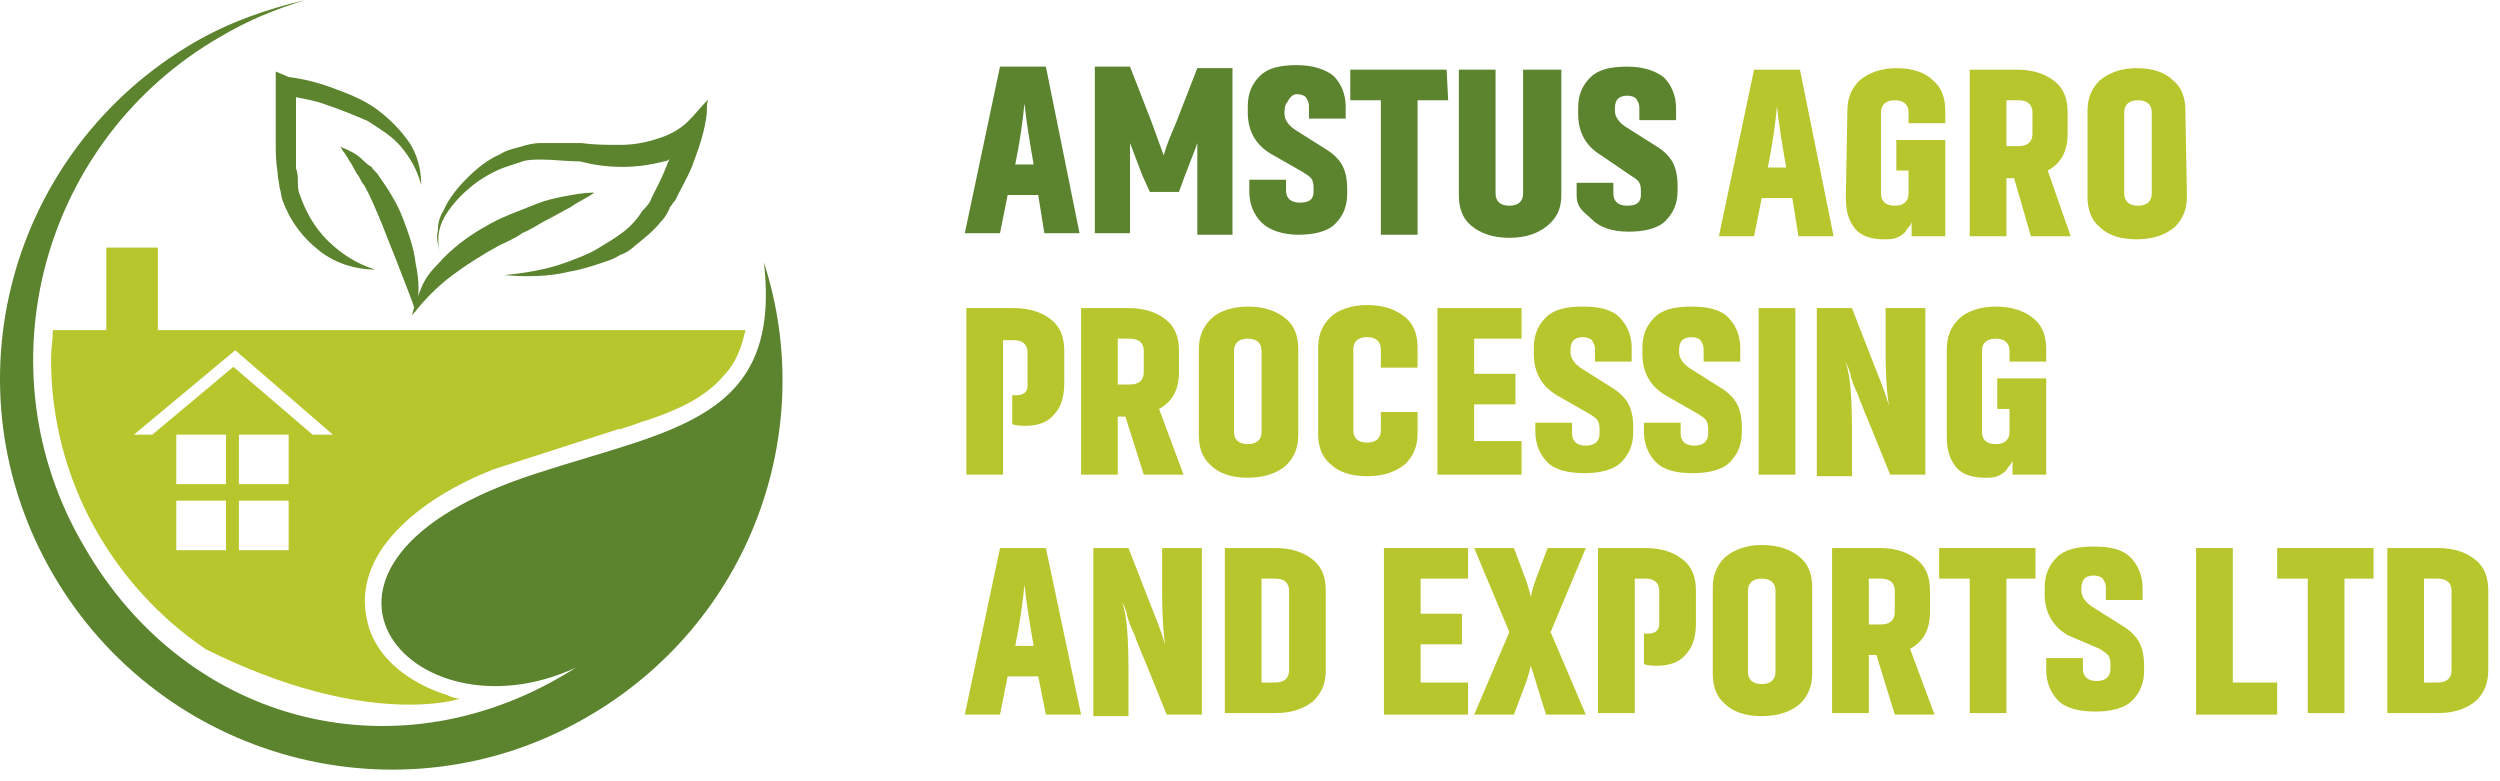 <svg width="192" height="60" viewBox="0 0 192 60" fill="none" xmlns="http://www.w3.org/2000/svg">
<path d="M58.665 20.141C60.08 32.254 51.592 32.958 41.265 36.338C19.622 43.239 31.505 57.183 44.236 51.268C30.797 59.859 14.388 55.775 6.466 41.972C-1.598 28.31 3.212 10.704 16.934 2.817C19.056 1.549 21.178 0.704 23.441 0C20.47 0.704 17.641 1.69 14.953 3.239C0.666 11.549 -4.285 29.718 4.061 44.084C12.407 58.451 30.797 63.38 45.085 55.07C57.533 47.887 62.909 33.239 58.665 20.141Z" fill="#5C832E"/>
<path d="M34.758 21.127C35.89 20.282 37.022 19.578 38.295 18.873C38.861 18.591 39.568 18.31 40.134 17.887C40.841 17.606 41.407 17.183 41.973 16.901C42.539 16.62 43.246 16.197 43.812 15.915C44.378 15.493 45.085 15.211 45.651 14.789C44.944 14.789 44.095 14.93 43.388 15.07C42.68 15.211 41.973 15.352 41.266 15.634C40.558 15.915 39.851 16.197 39.144 16.479C38.436 16.761 37.87 17.042 37.163 17.465C35.89 18.169 34.617 19.155 33.627 20.282C33.061 20.845 32.636 21.408 32.353 22.113C32.071 22.817 31.788 23.521 31.646 24.225C32.636 22.958 33.627 21.972 34.758 21.127Z" fill="#5C832E"/>
<path d="M34.334 16.338C34.9 15.493 35.607 14.789 36.314 14.225C37.021 13.662 38.012 13.099 38.86 12.817C39.285 12.676 39.709 12.535 40.134 12.394C40.558 12.254 41.124 12.254 41.548 12.254C42.538 12.254 43.529 12.394 44.519 12.394C45.651 12.676 46.641 12.817 47.773 12.817C48.904 12.817 49.895 12.676 51.026 12.394C51.168 12.394 51.45 12.254 51.45 12.113C51.168 12.817 50.885 13.521 50.602 14.085L50.46 14.366L50.319 14.648L50.036 15.211C49.895 15.634 49.611 15.915 49.329 16.197C48.904 16.901 48.338 17.465 47.773 17.887C47.207 18.31 46.499 18.732 45.792 19.155C45.085 19.578 44.236 19.859 43.529 20.141C41.973 20.704 40.275 20.986 38.719 21.127C40.416 21.268 42.114 21.268 43.812 20.845C44.66 20.704 45.509 20.422 46.358 20.141C46.782 20 47.207 19.859 47.631 19.578C48.056 19.437 48.48 19.155 48.763 18.873C49.47 18.31 50.177 17.747 50.743 17.042C51.026 16.761 51.309 16.338 51.45 15.915L51.875 15.352L52.016 15.07L52.158 14.789C52.582 13.944 53.007 13.239 53.289 12.394C53.714 11.268 54.138 10 54.28 8.732C54.28 8.451 54.28 7.746 54.421 7.606C53.855 8.169 53.431 8.732 52.865 9.296C52.158 10 51.309 10.422 50.319 10.704C49.47 10.986 48.48 11.127 47.631 11.127C46.641 11.127 45.651 11.127 44.66 10.986C44.094 10.986 43.67 10.986 43.104 10.986C42.538 10.986 42.114 10.986 41.548 10.986C40.982 10.986 40.416 11.127 39.992 11.268C39.426 11.408 38.86 11.549 38.436 11.831C37.446 12.254 36.597 12.958 35.89 13.662C35.182 14.366 34.475 15.211 34.051 16.197C33.768 16.62 33.626 17.183 33.626 17.747C33.485 18.31 33.626 18.732 33.768 19.296C33.485 18.169 33.768 17.183 34.334 16.338Z" fill="#5C832E"/>
<path d="M31.929 20.282C31.788 19.014 31.363 17.887 30.939 16.761C30.514 15.634 29.807 14.507 29.1 13.521C28.958 13.239 28.675 13.099 28.534 12.817C28.251 12.676 27.968 12.394 27.827 12.254C27.402 11.831 26.836 11.549 26.129 11.268C26.27 11.408 26.27 11.549 26.412 11.69C26.553 11.831 26.553 11.972 26.695 12.113C26.836 12.394 26.978 12.535 27.119 12.817C27.261 13.099 27.402 13.38 27.544 13.521C27.685 13.803 27.827 14.085 27.968 14.225C28.534 15.211 28.958 16.338 29.383 17.324C29.807 18.451 30.231 19.437 30.656 20.563C31.08 21.69 31.505 22.676 31.929 23.944C32.212 22.817 32.212 21.549 31.929 20.282Z" fill="#5C832E"/>
<path d="M21.178 5.493V6.62C21.178 8.169 21.178 9.577 21.178 10.986C21.178 11.69 21.178 12.394 21.319 13.239C21.319 13.662 21.461 14.085 21.461 14.366C21.602 14.789 21.602 15.211 21.744 15.493C22.31 17.042 23.3 18.31 24.573 19.296C25.846 20.282 27.402 20.704 28.817 20.704C27.402 20.282 26.129 19.437 25.139 18.451C24.149 17.465 23.441 16.197 23.017 14.93C22.875 14.648 22.875 14.225 22.875 13.944C22.875 13.662 22.875 13.239 22.734 12.958C22.734 12.254 22.734 11.549 22.734 10.845C22.734 9.718 22.734 8.592 22.734 7.465C23.441 7.606 24.29 7.746 24.997 8.028C26.27 8.451 27.261 8.873 28.251 9.296C29.1 9.859 30.09 10.422 30.797 11.268C31.505 12.113 32.071 13.099 32.353 14.225C32.353 13.099 32.071 11.831 31.363 10.845C30.656 9.859 29.807 9.014 28.817 8.31C27.827 7.606 26.695 7.183 25.563 6.761C24.431 6.338 23.3 6.056 22.168 5.915L21.178 5.493Z" fill="#5C832E"/>
<path d="M12.124 25.352V19.014H8.163V25.352H4.061C4.061 26.056 3.92 26.761 3.92 27.606C3.92 36.901 8.729 45.07 15.802 49.859C28.251 56.056 35.324 53.662 35.324 53.662C35.041 53.662 34.617 53.521 34.334 53.38C31.646 52.535 28.958 50.704 28.251 47.887C27.544 45.211 28.534 42.817 30.373 40.845C32.353 38.732 35.041 37.183 37.87 36.056L47.49 32.958H47.631L48.056 32.817C48.621 32.676 49.187 32.394 49.753 32.254C51.875 31.549 54.139 30.563 55.553 28.873C56.543 27.887 56.968 26.62 57.251 25.352H12.124ZM17.358 42.254H13.539V38.451H17.358V42.254ZM17.358 37.183H13.539V33.38H17.358V37.183ZM22.168 42.254H18.349V38.451H22.168V42.254ZM22.168 37.183H18.349V33.38H22.168V37.183ZM24.007 33.38L17.924 28.169L11.7 33.38H10.285L18.066 26.901L25.563 33.38H24.007Z" fill="#B8C62D"/>
<path d="M79.736 14.976H77.387L76.8 17.911H74.098L76.8 5.117H80.324L82.908 17.911H80.206L79.736 14.976ZM79.384 12.629C79.032 10.634 78.797 9.108 78.679 7.934C78.562 9.225 78.327 10.868 77.974 12.629H79.384Z" fill="#5C832E"/>
<path d="M87.724 13.451L86.785 10.986C86.785 11.69 86.785 12.512 86.785 13.451V17.911H84.083V5.117H86.785L88.429 9.343L89.369 11.925C89.604 11.103 89.956 10.282 90.309 9.46L91.953 5.235H94.655V18.028H91.953V13.451V10.986C91.718 11.69 91.366 12.512 91.014 13.451L90.544 14.742H88.312L87.724 13.451Z" fill="#5C832E"/>
<path d="M97.592 11.807C96.417 11.103 95.83 10.047 95.83 8.639V8.169C95.83 7.113 96.182 6.408 96.77 5.822C97.357 5.235 98.297 5 99.589 5C100.881 5 101.821 5.352 102.408 5.822C102.996 6.408 103.348 7.23 103.348 8.169V9.108H100.529V8.169C100.529 7.817 100.411 7.7 100.294 7.465C100.176 7.347 99.941 7.23 99.589 7.23C99.237 7.23 99.002 7.582 98.884 7.817C98.767 7.934 98.649 8.169 98.649 8.521V8.756C98.649 9.225 99.002 9.695 99.589 10.047L101.821 11.455C102.408 11.807 102.878 12.277 103.113 12.746C103.348 13.216 103.465 13.803 103.465 14.507V14.859C103.465 15.915 103.113 16.62 102.526 17.207C101.938 17.793 100.881 18.028 99.706 18.028C98.532 18.028 97.475 17.676 96.887 17.089C96.3 16.502 95.947 15.681 95.947 14.742V13.803H98.767V14.624C98.767 15.211 99.119 15.563 99.824 15.563C100.529 15.563 100.881 15.329 100.881 14.742V14.507C100.881 14.272 100.881 14.038 100.764 13.803C100.646 13.568 100.411 13.451 100.059 13.216L97.592 11.807Z" fill="#5C832E"/>
<path d="M111.219 7.7H108.869V18.028H106.05V7.7H103.701V5.352H111.101L111.219 7.7Z" fill="#5C832E"/>
<path d="M119.911 5.352V14.976C119.911 16.033 119.559 16.737 118.854 17.324C118.149 17.911 117.21 18.263 115.917 18.263C114.625 18.263 113.685 17.911 112.981 17.324C112.276 16.737 112.041 15.915 112.041 14.976V5.352H114.86V14.859C114.86 15.446 115.213 15.798 115.917 15.798C116.622 15.798 116.975 15.446 116.975 14.859V5.352H119.911Z" fill="#5C832E"/>
<path d="M122.965 11.925C121.791 11.221 121.203 10.164 121.203 8.756V8.286C121.203 7.23 121.556 6.526 122.143 5.939C122.73 5.352 123.67 5.117 124.962 5.117C126.255 5.117 127.194 5.469 127.782 5.939C128.369 6.526 128.721 7.347 128.721 8.286V9.225H125.902V8.286C125.902 7.934 125.785 7.817 125.667 7.582C125.55 7.465 125.315 7.347 124.962 7.347C124.61 7.347 124.375 7.465 124.258 7.582C124.14 7.7 124.023 7.934 124.023 8.286V8.521C124.023 8.991 124.375 9.46 124.962 9.812L127.194 11.221C127.782 11.573 128.251 12.042 128.486 12.512C128.721 12.981 128.839 13.568 128.839 14.272V14.624C128.839 15.681 128.486 16.385 127.899 16.972C127.312 17.559 126.255 17.793 125.08 17.793C123.788 17.793 122.848 17.441 122.261 16.855C121.673 16.268 121.086 16.033 121.086 14.976V14.038H123.905V14.859C123.905 15.446 124.258 15.798 124.962 15.798C125.667 15.798 126.02 15.563 126.02 14.976V14.742C126.02 14.507 126.02 14.272 125.902 14.038C125.785 13.803 125.55 13.685 125.197 13.451L122.965 11.925Z" fill="#5C832E"/>
<path d="M137.649 15.211H135.3L134.712 18.145H132.01L134.712 5.352H138.236L140.821 18.145H138.119L137.649 15.211ZM137.179 12.864C136.827 10.868 136.592 9.343 136.474 8.169C136.357 9.46 136.122 11.103 135.769 12.864H137.179Z" fill="#B8C62D"/>
<path d="M141.878 8.521C141.878 7.465 142.231 6.761 142.818 6.174C143.523 5.587 144.463 5.235 145.637 5.235C146.929 5.235 147.869 5.587 148.457 6.174C149.161 6.761 149.396 7.582 149.396 8.521V9.46H146.577V8.639C146.577 8.052 146.225 7.7 145.52 7.7C144.815 7.7 144.463 8.052 144.463 8.639V14.859C144.463 15.446 144.815 15.798 145.52 15.798C146.225 15.798 146.577 15.446 146.577 14.859V13.099H145.637V10.751H149.396V18.145H146.812V16.972C146.812 17.089 146.812 17.089 146.695 17.324C146.577 17.441 146.46 17.559 146.342 17.793C146.225 17.911 145.99 18.145 145.637 18.263C145.402 18.38 145.05 18.38 144.698 18.38C143.758 18.38 142.935 18.145 142.466 17.559C141.996 16.972 141.761 16.268 141.761 15.211L141.878 8.521Z" fill="#B8C62D"/>
<path d="M154.682 13.685H154.095V18.145H151.276V5.352H154.917C156.209 5.352 157.149 5.704 157.854 6.291C158.559 6.878 158.794 7.7 158.794 8.639V10.282C158.794 11.573 158.324 12.512 157.267 13.099L159.029 18.145H155.975L154.682 13.685ZM154.095 11.221H155.035C155.74 11.221 156.092 10.868 156.092 10.282V8.639C156.092 8.052 155.74 7.7 155.035 7.7H154.095V11.221Z" fill="#B8C62D"/>
<path d="M167.956 15.094C167.956 16.15 167.604 16.855 167.017 17.441C166.312 18.028 165.372 18.38 164.08 18.38C162.788 18.38 161.848 18.028 161.261 17.441C160.556 16.855 160.321 16.033 160.321 15.094V8.521C160.321 7.465 160.673 6.761 161.261 6.174C161.965 5.587 162.905 5.235 164.08 5.235C165.372 5.235 166.312 5.587 166.899 6.174C167.604 6.761 167.839 7.582 167.839 8.521L167.956 15.094ZM165.255 8.639C165.255 8.052 164.902 7.7 164.197 7.7C163.493 7.7 163.14 8.052 163.14 8.639V14.859C163.14 15.446 163.493 15.798 164.197 15.798C164.902 15.798 165.255 15.446 165.255 14.859V8.639Z" fill="#B8C62D"/>
<path d="M77.74 30.352C77.857 30.352 77.975 30.352 78.092 30.352C78.562 30.352 78.915 30.117 78.915 29.648V27.066C78.915 26.479 78.562 26.127 77.857 26.127H77.035V36.455H74.216V23.662H77.857C79.15 23.662 80.089 24.014 80.794 24.601C81.499 25.188 81.734 26.009 81.734 26.948V29.413C81.734 30.47 81.499 31.291 80.912 31.878C80.442 32.465 79.619 32.7 78.797 32.7C78.445 32.7 78.092 32.7 77.74 32.582V30.352Z" fill="#B8C62D"/>
<path d="M86.433 31.995H85.845V36.455H83.026V23.662H86.668C87.96 23.662 88.9 24.014 89.604 24.601C90.309 25.188 90.544 26.009 90.544 26.948V28.591C90.544 29.883 90.074 30.822 89.017 31.408L90.897 36.455H87.842L86.433 31.995ZM85.845 29.53H86.785C87.49 29.53 87.842 29.178 87.842 28.591V26.948C87.842 26.361 87.49 26.009 86.785 26.009H85.845V29.53Z" fill="#B8C62D"/>
<path d="M99.707 33.404C99.707 34.46 99.354 35.164 98.767 35.751C98.062 36.338 97.122 36.69 95.83 36.69C94.538 36.69 93.598 36.338 93.011 35.751C92.306 35.164 92.071 34.343 92.071 33.404V26.831C92.071 25.775 92.423 25.07 93.011 24.484C93.598 23.897 94.655 23.545 95.83 23.545C97.122 23.545 98.062 23.897 98.767 24.484C99.472 25.07 99.707 25.892 99.707 26.831V33.404ZM96.887 26.948C96.887 26.361 96.535 26.009 95.83 26.009C95.125 26.009 94.773 26.361 94.773 26.948V33.169C94.773 33.756 95.125 34.108 95.83 34.108C96.535 34.108 96.887 33.756 96.887 33.169V26.948Z" fill="#B8C62D"/>
<path d="M108.869 31.761V33.286C108.869 34.343 108.517 35.047 107.929 35.634C107.224 36.221 106.285 36.573 104.993 36.573C103.7 36.573 102.761 36.221 102.173 35.634C101.468 35.047 101.233 34.225 101.233 33.286V26.714C101.233 25.657 101.586 24.953 102.173 24.366C102.761 23.779 103.818 23.427 104.993 23.427C106.285 23.427 107.224 23.779 107.929 24.366C108.634 24.953 108.869 25.775 108.869 26.714V28.239H106.05V26.831C106.05 26.244 105.697 25.892 104.993 25.892C104.288 25.892 103.935 26.244 103.935 26.831V33.052C103.935 33.639 104.288 33.991 104.993 33.991C105.697 33.991 106.05 33.639 106.05 33.052V31.643H108.869V31.761Z" fill="#B8C62D"/>
<path d="M116.857 36.455H110.396V23.662H116.857V26.009H113.216V28.709H116.387V31.056H113.216V33.873H116.857V36.455Z" fill="#B8C62D"/>
<path d="M119.559 30.352C118.384 29.648 117.797 28.591 117.797 27.183V26.714C117.797 25.657 118.149 24.953 118.737 24.366C119.324 23.779 120.264 23.545 121.556 23.545C122.848 23.545 123.788 23.779 124.375 24.366C124.962 24.953 125.315 25.775 125.315 26.714V27.77H122.496V26.831C122.496 26.479 122.378 26.361 122.261 26.127C122.143 26.009 121.908 25.892 121.556 25.892C121.203 25.892 120.968 26.009 120.851 26.127C120.734 26.244 120.616 26.479 120.616 26.831V27.066C120.616 27.535 120.968 28.005 121.556 28.357L123.788 29.765C124.375 30.117 124.845 30.587 125.08 31.056C125.315 31.526 125.432 32.113 125.432 32.817V33.169C125.432 34.225 125.08 34.93 124.493 35.516C123.905 36.103 122.848 36.338 121.673 36.338C120.499 36.338 119.441 36.103 118.854 35.516C118.267 34.93 117.914 34.108 117.914 33.169V32.465H120.733V33.286C120.733 33.873 121.086 34.225 121.791 34.225C122.496 34.225 122.848 33.873 122.848 33.286V33.052C122.848 32.817 122.848 32.582 122.73 32.347C122.613 32.113 122.378 31.995 122.026 31.761L119.559 30.352Z" fill="#B8C62D"/>
<path d="M127.899 30.352C126.724 29.648 126.137 28.591 126.137 27.183V26.714C126.137 25.657 126.49 24.953 127.077 24.366C127.664 23.779 128.604 23.545 129.896 23.545C131.188 23.545 132.128 23.779 132.715 24.366C133.303 24.953 133.655 25.775 133.655 26.714V27.77H130.836V26.831C130.836 26.479 130.718 26.361 130.601 26.127C130.484 26.009 130.249 25.892 129.896 25.892C129.544 25.892 129.309 26.009 129.191 26.127C129.074 26.244 128.956 26.479 128.956 26.831V27.066C128.956 27.535 129.309 28.005 129.896 28.357L132.128 29.765C132.715 30.117 133.185 30.587 133.42 31.056C133.655 31.526 133.773 32.113 133.773 32.817V33.169C133.773 34.225 133.42 34.93 132.833 35.516C132.246 36.103 131.188 36.338 130.014 36.338C128.721 36.338 127.782 36.103 127.194 35.516C126.607 34.93 126.255 34.108 126.255 33.169V32.465H129.074V33.286C129.074 33.873 129.426 34.225 130.131 34.225C130.836 34.225 131.188 33.873 131.188 33.286V33.052C131.188 32.817 131.188 32.582 131.071 32.347C130.953 32.113 130.718 31.995 130.366 31.761L127.899 30.352Z" fill="#B8C62D"/>
<path d="M135.065 36.455V23.662H137.884V36.455H135.065Z" fill="#B8C62D"/>
<path d="M147.869 23.662V36.455H145.167L143.405 32.113C143.17 31.643 143.053 31.174 142.818 30.704C142.7 30.235 142.465 29.883 142.348 29.53C142.23 29.178 142.113 28.944 142.113 28.709C141.995 28.474 141.995 28.239 141.878 28.122C141.878 28.005 141.76 27.887 141.76 27.887C142.113 28.826 142.23 30.587 142.23 33.169V36.573H139.529V23.662H142.23L143.875 27.887C144.697 29.883 145.167 31.291 145.285 32.113C144.932 30.939 144.815 29.178 144.815 26.831V23.662H147.869Z" fill="#B8C62D"/>
<path d="M149.513 26.831C149.513 25.775 149.866 25.07 150.453 24.484C151.041 23.897 152.098 23.545 153.273 23.545C154.565 23.545 155.504 23.897 156.209 24.484C156.914 25.07 157.149 25.892 157.149 26.831V27.77H154.33V26.948C154.33 26.361 153.977 26.009 153.273 26.009C152.568 26.009 152.215 26.361 152.215 26.948V33.169C152.215 33.756 152.568 34.108 153.273 34.108C153.977 34.108 154.33 33.756 154.33 33.169V31.408H153.39V29.061H157.149V36.455H154.565V35.282C154.565 35.399 154.565 35.399 154.447 35.634C154.33 35.751 154.212 35.868 154.095 36.103C153.977 36.221 153.742 36.455 153.39 36.573C153.155 36.69 152.803 36.69 152.45 36.69C151.51 36.69 150.688 36.455 150.218 35.868C149.748 35.282 149.513 34.578 149.513 33.521V26.831Z" fill="#B8C62D"/>
<path d="M79.736 51.948H77.387L76.8 54.883H74.098L76.8 42.089H80.324L83.026 54.883H80.324L79.736 51.948ZM79.384 49.601C79.032 47.606 78.797 46.08 78.679 44.906C78.562 46.197 78.327 47.84 77.974 49.601H79.384Z" fill="#B8C62D"/>
<path d="M92.306 42.089V54.883H89.604L87.842 50.54C87.607 50.07 87.49 49.601 87.255 49.132C87.137 48.662 86.902 48.31 86.785 47.958C86.667 47.606 86.55 47.371 86.55 47.136C86.433 46.901 86.433 46.667 86.315 46.549C86.315 46.432 86.198 46.315 86.198 46.315C86.55 47.254 86.667 49.014 86.667 51.596V55H83.966V42.089H86.667L88.312 46.315C89.134 48.31 89.604 49.718 89.722 50.54C89.369 49.484 89.252 47.606 89.252 45.258V42.089H92.306Z" fill="#B8C62D"/>
<path d="M97.944 42.089C99.237 42.089 100.176 42.441 100.881 43.028C101.586 43.615 101.821 44.437 101.821 45.376V51.479C101.821 52.535 101.468 53.239 100.881 53.826C100.176 54.413 99.237 54.765 97.944 54.765H94.068V42.089H97.944ZM97.944 52.418C98.649 52.418 99.002 52.066 99.002 51.479V45.376C99.002 44.789 98.649 44.437 97.944 44.437H96.887V52.418H97.944Z" fill="#B8C62D"/>
<path d="M112.745 54.883H106.285V42.089H112.745V44.437H109.104V47.136H112.276V49.484H109.104V52.418H112.745V54.883Z" fill="#B8C62D"/>
<path d="M116.27 42.089L116.975 43.967C117.21 44.554 117.445 45.258 117.562 45.845C117.68 45.258 117.915 44.554 118.149 43.967L118.854 42.089H121.791L119.089 48.545L121.791 54.883H118.737L118.149 53.005C117.915 52.183 117.68 51.479 117.562 51.127C117.445 51.714 117.21 52.418 116.975 53.005L116.27 54.883H113.216L115.918 48.545L113.216 42.089H116.27Z" fill="#B8C62D"/>
<path d="M126.255 48.662C126.372 48.662 126.489 48.662 126.607 48.662C127.077 48.662 127.429 48.427 127.429 47.958V45.376C127.429 44.789 127.077 44.437 126.372 44.437H125.55V54.765H122.73V42.089H126.372C127.664 42.089 128.604 42.441 129.309 43.028C130.014 43.615 130.248 44.437 130.248 45.376V47.84C130.248 48.897 130.014 49.718 129.426 50.305C128.956 50.892 128.134 51.127 127.312 51.127C126.959 51.127 126.607 51.127 126.255 51.009V48.662Z" fill="#B8C62D"/>
<path d="M139.176 51.714C139.176 52.77 138.824 53.474 138.236 54.061C137.532 54.648 136.592 55 135.3 55C134.007 55 133.068 54.648 132.48 54.061C131.776 53.474 131.541 52.653 131.541 51.714V45.141C131.541 44.084 131.893 43.38 132.48 42.793C133.185 42.207 134.125 41.855 135.3 41.855C136.592 41.855 137.532 42.207 138.236 42.793C138.941 43.38 139.176 44.202 139.176 45.141V51.714ZM136.357 45.376C136.357 44.789 136.004 44.437 135.3 44.437C134.595 44.437 134.242 44.789 134.242 45.376V51.596C134.242 52.183 134.595 52.535 135.3 52.535C136.004 52.535 136.357 52.183 136.357 51.596V45.376Z" fill="#B8C62D"/>
<path d="M144.11 50.305H143.523V54.765H140.704V42.089H144.345C145.637 42.089 146.577 42.441 147.282 43.028C147.987 43.615 148.222 44.437 148.222 45.376V47.019C148.222 48.31 147.752 49.249 146.694 49.836L148.574 54.883H145.52L144.11 50.305ZM143.523 47.958H144.463C145.167 47.958 145.52 47.606 145.52 47.019V45.376C145.52 44.789 145.167 44.437 144.463 44.437H143.523V47.958Z" fill="#B8C62D"/>
<path d="M156.444 44.437H154.095V54.765H151.276V44.437H148.926V42.089H156.327V44.437H156.444Z" fill="#B8C62D"/>
<path d="M158.794 48.779C157.619 48.075 157.032 47.019 157.032 45.61V45.141C157.032 44.084 157.384 43.38 157.972 42.793C158.559 42.207 159.499 41.972 160.791 41.972C162.083 41.972 163.023 42.207 163.61 42.793C164.197 43.38 164.55 44.202 164.55 45.141V46.08H161.731V45.141C161.731 44.789 161.613 44.671 161.496 44.437C161.378 44.319 161.143 44.202 160.791 44.202C160.438 44.202 160.203 44.319 160.086 44.437C159.969 44.554 159.851 44.789 159.851 45.141V45.376C159.851 45.845 160.203 46.315 160.791 46.667L163.023 48.075C163.61 48.427 164.08 48.897 164.315 49.366C164.55 49.836 164.667 50.422 164.667 51.127V51.479C164.667 52.535 164.315 53.239 163.728 53.826C163.14 54.413 162.083 54.648 160.908 54.648C159.734 54.648 158.676 54.413 158.089 53.826C157.502 53.239 157.149 52.418 157.149 51.479V50.54H159.969V51.361C159.969 51.948 160.321 52.3 161.026 52.3C161.731 52.3 162.083 51.948 162.083 51.361V51.127C162.083 50.892 162.083 50.657 161.966 50.422C161.848 50.188 161.613 50.07 161.261 49.836L158.794 48.779Z" fill="#B8C62D"/>
<path d="M174.887 54.883H168.661V42.089H171.481V52.418H174.887V54.883Z" fill="#B8C62D"/>
<path d="M182.405 44.437H180.056V54.765H177.236V44.437H174.887V42.089H182.287V44.437H182.405Z" fill="#B8C62D"/>
<path d="M187.221 42.089C188.513 42.089 189.453 42.441 190.158 43.028C190.863 43.615 191.098 44.437 191.098 45.376V51.479C191.098 52.535 190.745 53.239 190.158 53.826C189.453 54.413 188.513 54.765 187.221 54.765H183.345V42.089H187.221ZM187.221 52.418C187.926 52.418 188.279 52.066 188.279 51.479V45.376C188.279 44.789 187.926 44.437 187.221 44.437H186.164V52.418H187.221Z" fill="#B8C62D"/>
</svg>
